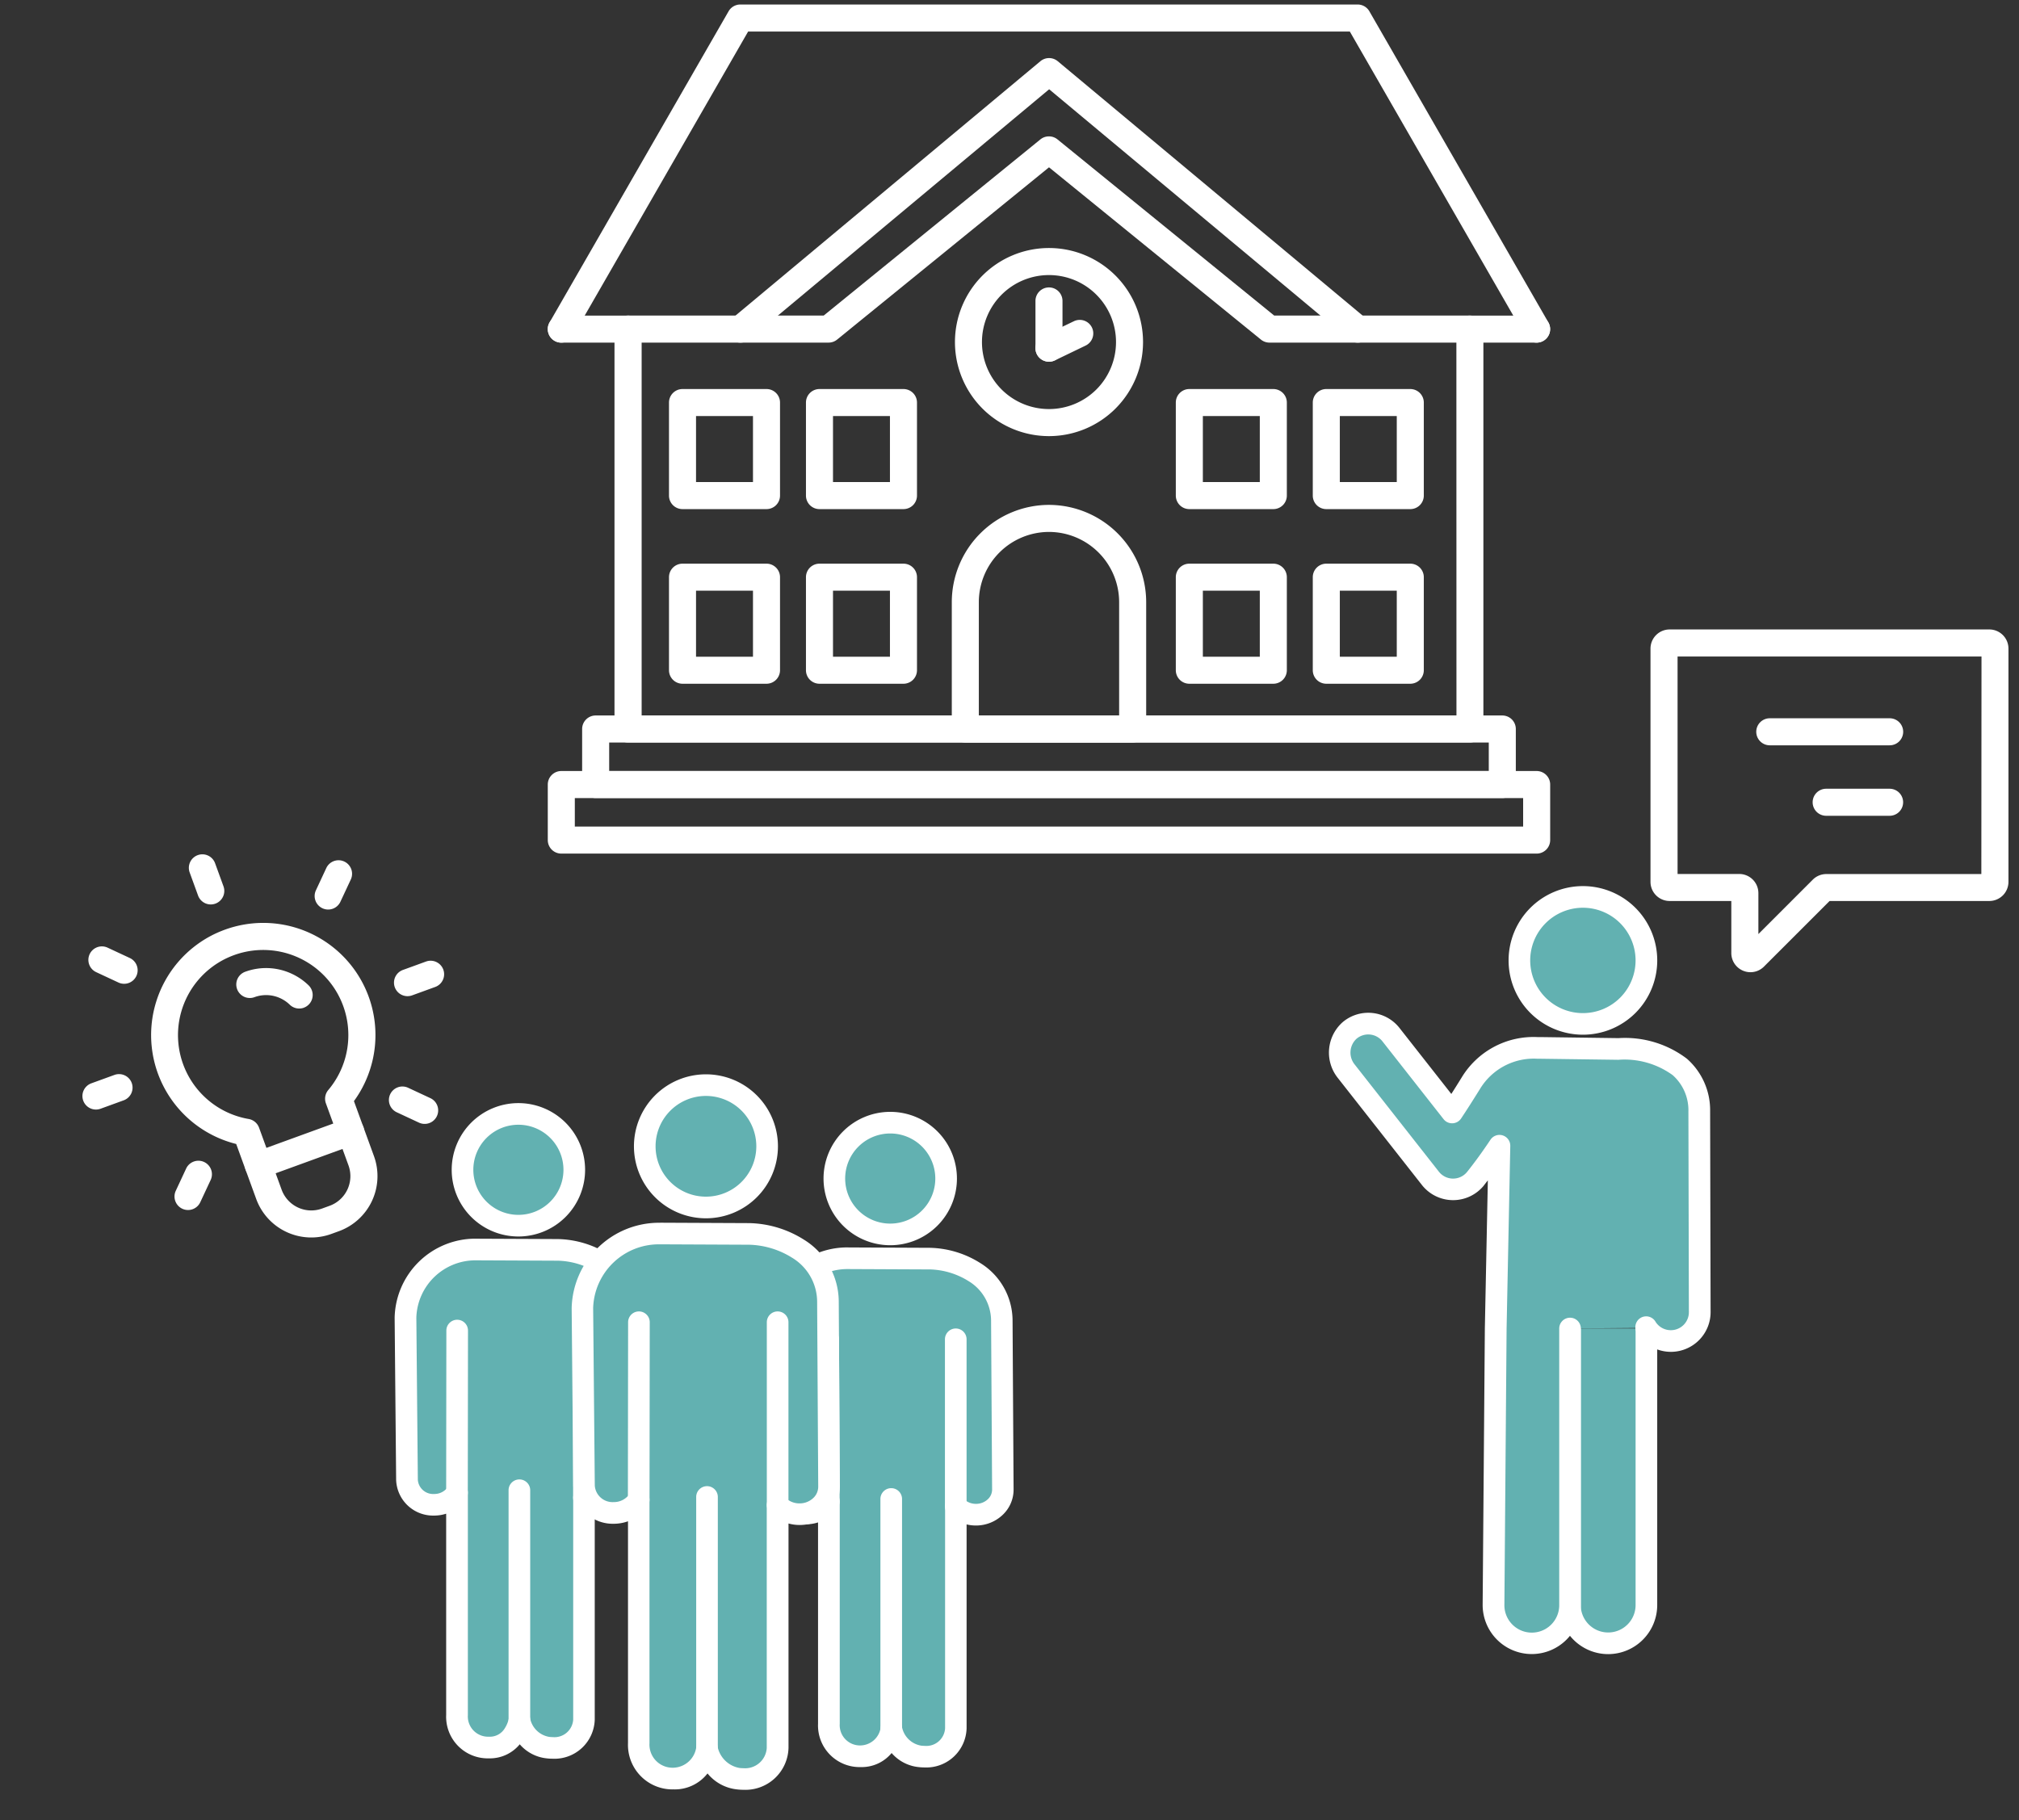 <svg xmlns="http://www.w3.org/2000/svg" width="112" height="101" viewBox="0 0 112 101"><rect x="0" y="0" width="112" height="101" fill="#333333" stroke="none"/><g transform="translate(-120 -3571)"><g transform="translate(-361.477 -638.275)"><g transform="translate(512.614 4210.275)"><g transform="translate(0)"><g transform="translate(0 2.972)"><path d="M-1380.123,2922.13a.748.748,0,0,1,.473.168l12.021,9.774h10.854a.75.75,0,0,1,.75.75v22.187a.75.75,0,0,1-.75.75h-46.7a.75.75,0,0,1-.75-.75v-22.187a.75.75,0,0,1,.75-.75h10.854l12.021-9.774A.748.748,0,0,1-1380.123,2922.13Zm22.6,11.442h-10.37a.75.75,0,0,1-.473-.168l-11.755-9.558-11.755,9.558a.75.75,0,0,1-.473.168h-10.37v20.687h45.2Z" transform="translate(1407.176 -2918.535)" fill="#fff"/><path d="M4.468-.75A5.218,5.218,0,1,1-.75,4.468,5.224,5.224,0,0,1,4.468-.75Zm0,8.937A3.718,3.718,0,1,0,.75,4.468,3.723,3.723,0,0,0,4.468,8.187Z" transform="translate(20.734 15.007) rotate(-45)" fill="#fff"/><path d="M-1309.856,3019.375a5.4,5.4,0,0,1,5.392,5.391v7.043a.75.75,0,0,1-.75.75h-9.283a.75.75,0,0,1-.75-.75v-7.043A5.4,5.4,0,0,1-1309.856,3019.375Zm3.892,11.684v-6.293a3.9,3.9,0,0,0-3.892-3.891,3.9,3.9,0,0,0-3.891,3.891v6.293Z" transform="translate(1336.909 -2995.334)" fill="#fff"/><path d="M0-.75H4.659a.75.75,0,0,1,.75.75V5.162a.75.75,0,0,1-.75.75H0a.75.75,0,0,1-.75-.75V0A.75.75,0,0,1,0-.75ZM3.909.75H.75V4.412H3.909Z" transform="translate(6.724 28.052)" fill="#fff"/><path d="M0-.75H4.659a.75.75,0,0,1,.75.75V5.162a.75.75,0,0,1-.75.75H0a.75.75,0,0,1-.75-.75V0A.75.75,0,0,1,0-.75ZM3.909.75H.75V4.412H3.909Z" transform="translate(14.322 28.052)" fill="#fff"/><path d="M0-.75H4.659a.75.75,0,0,1,.75.75V5.162a.75.75,0,0,1-.75.75H0a.75.75,0,0,1-.75-.75V0A.75.75,0,0,1,0-.75ZM3.909.75H.75V4.412H3.909Z" transform="translate(6.724 18.363)" fill="#fff"/><path d="M0-.75H4.659a.75.75,0,0,1,.75.75V5.162a.75.75,0,0,1-.75.75H0a.75.75,0,0,1-.75-.75V0A.75.75,0,0,1,0-.75ZM3.909.75H.75V4.412H3.909Z" transform="translate(14.322 18.363)" fill="#fff"/><path d="M0-.75H4.659a.75.75,0,0,1,.75.75V5.162a.75.75,0,0,1-.75.75H0a.75.75,0,0,1-.75-.75V0A.75.75,0,0,1,0-.75ZM3.909.75H.75V4.412H3.909Z" transform="translate(34.839 28.052)" fill="#fff"/><path d="M0-.75H50.294a.75.75,0,0,1,.75.75V3.081a.75.75,0,0,1-.75.75H0a.75.75,0,0,1-.75-.75V0A.75.75,0,0,1,0-.75ZM49.544.75H.75V2.331H49.544Z" transform="translate(1.906 36.475)" fill="#fff"/><path d="M0-.75H54.106a.75.75,0,0,1,.75.75V3.081a.75.75,0,0,1-.75.75H0a.75.75,0,0,1-.75-.75V0A.75.75,0,0,1,0-.75ZM53.356.75H.75V2.331H53.356Z" transform="translate(0 39.557)" fill="#fff"/><path d="M0-.75H4.659a.75.75,0,0,1,.75.75V5.162a.75.75,0,0,1-.75.75H0a.75.75,0,0,1-.75-.75V0A.75.75,0,0,1,0-.75ZM3.909.75H.75V4.412H3.909Z" transform="translate(42.437 28.052)" fill="#fff"/><path d="M0-.75H4.659a.75.75,0,0,1,.75.75V5.162a.75.75,0,0,1-.75.75H0a.75.75,0,0,1-.75-.75V0A.75.75,0,0,1,0-.75ZM3.909.75H.75V4.412H3.909Z" transform="translate(34.839 18.363)" fill="#fff"/><path d="M0-.75H4.659a.75.75,0,0,1,.75.75V5.162a.75.75,0,0,1-.75.75H0a.75.75,0,0,1-.75-.75V0A.75.75,0,0,1,0-.75ZM3.909.75H.75V4.412H3.909Z" transform="translate(42.437 18.363)" fill="#fff"/><path d="M0,3.371a.75.75,0,0,1-.75-.75V0A.75.75,0,0,1,0-.75.75.75,0,0,1,.75,0V2.621A.75.75,0,0,1,0,3.371Z" transform="translate(27.053 12.725)" fill="#fff"/><path d="M0,1.571a.75.75,0,0,1-.677-.426.75.75,0,0,1,.352-1l1.709-.82a.75.75,0,0,1,1,.352.75.75,0,0,1-.352,1L.325,1.5A.747.747,0,0,1,0,1.571Z" transform="translate(27.053 14.525)" fill="#fff"/><path d="M3.7.75H0A.75.75,0,0,1-.75,0,.75.75,0,0,1,0-.75H3.7a.75.75,0,0,1,.75.75A.75.75,0,0,1,3.7.75Z" transform="translate(50.401 14.288)" fill="#fff"/><path d="M-1373.864,2917.248a.748.748,0,0,1-.576-.27.75.75,0,0,1,.1-1.056l17.124-14.288a.751.751,0,0,1,.961,0l17.122,14.287a.75.75,0,0,1,.1,1.056.75.75,0,0,1-1.056.1l-16.642-13.886-16.643,13.887A.747.747,0,0,1-1373.864,2917.248Z" transform="translate(1383.794 -2902.21)" fill="#fff"/><path d="M3.7.75H0A.75.75,0,0,1-.75,0,.75.75,0,0,1,0-.75H3.7a.75.75,0,0,1,.75.75A.75.75,0,0,1,3.7.75Z" transform="translate(0 14.288)" fill="#fff"/></g><path d="M-1421.093,2906.083a.746.746,0,0,1-.373-.1.75.75,0,0,1-.276-1.024l9.93-17.261a.75.75,0,0,1,.65-.376h34.246a.75.75,0,0,1,.65.376l9.93,17.261a.75.75,0,0,1-.276,1.024.751.751,0,0,1-1.024-.276l-9.714-16.885h-33.378l-9.713,16.885A.75.75,0,0,1-1421.093,2906.083Z" transform="translate(1421.092 -2888.072)" fill="#fff"/></g></g><g transform="translate(503.971 4269.482)"><g transform="translate(20.627 2.082)"><ellipse cx="3.09" cy="3.101" rx="3.09" ry="3.101" transform="translate(3.163)" fill="#62b1b1"/><path d="M3.09-.6A3.7,3.7,0,1,1-.6,3.1,3.7,3.7,0,0,1,3.09-.6Zm0,6.2A2.5,2.5,0,1,0,.6,3.1,2.5,2.5,0,0,0,3.09,5.6Z" transform="translate(3.163)" fill="#fff"/><g transform="translate(0 7.523)"><path d="M-1426.5,3192.68c-.067-2.572-2.65-3.425-4-3.425h-.05l-4.419-.02h-.08a3.882,3.882,0,0,0-3.9,3.776l.083,9.011a1.454,1.454,0,0,0,1.51,1.376,1.52,1.52,0,0,0,1.263-.666v12.335a1.717,1.717,0,0,0,1.76,1.8,1.771,1.771,0,0,0,1.7-1.51,1.93,1.93,0,0,0,1.579,1.513,1.669,1.669,0,0,0,2-1.555V3203a1.545,1.545,0,0,0,1.111.461h.009a1.445,1.445,0,0,0,1.488-1.4Z" transform="translate(1438.951 -3189.235)" fill="#62b1b1"/><path d="M-1435,3188.635h.031l4.414.02h.053a5.452,5.452,0,0,1,2.808.845,3.757,3.757,0,0,1,1.792,3.165s0,.008,0,.012l.057,9.386a1.922,1.922,0,0,1-.622,1.425,2.146,2.146,0,0,1-1.462.575h-.012a2.2,2.2,0,0,1-.511-.061v11.313a2.235,2.235,0,0,1-2.337,2.171,2.747,2.747,0,0,1-.337-.021,2.28,2.28,0,0,1-1.485-.779,2.147,2.147,0,0,1-1.71.78h-.015a2.308,2.308,0,0,1-2.357-2.4v-11.175a2.2,2.2,0,0,1-.659.105h-.017a2.052,2.052,0,0,1-2.1-1.97l-.083-9.011a4.483,4.483,0,0,1,4.486-4.382h.065Zm4.448,1.22h0l-4.412-.02h-.07a3.281,3.281,0,0,0-3.313,3.171l.083,9.011a.862.862,0,0,0,.9.782h.008a.916.916,0,0,0,.767-.4.6.6,0,0,1,.673-.244.6.6,0,0,1,.427.575v12.335a1.125,1.125,0,0,0,1.164,1.2h.008a1.157,1.157,0,0,0,1.1-1,.6.6,0,0,1,.587-.511h.005a.594.594,0,0,1,.59.49,1.3,1.3,0,0,0,1.064,1.033,1.544,1.544,0,0,0,.189.012,1.041,1.041,0,0,0,1.137-.971V3203a.6.6,0,0,1,.374-.556.6.6,0,0,1,.656.138.951.951,0,0,0,.681.279h.009a.947.947,0,0,0,.645-.25.735.735,0,0,0,.243-.542l-.057-9.38a2.57,2.57,0,0,0-1.246-2.184,4.244,4.244,0,0,0-2.154-.651h-.05Z" transform="translate(1438.951 -3189.235)" fill="#fff"/><path d="M.034,9.6a.6.6,0,0,1-.6-.6L-.6,0A.6.6,0,0,1,0-.6.6.6,0,0,1,.6,0L.634,9a.6.6,0,0,1-.6.6Z" transform="translate(2.822 4.497)" fill="#fff"/><path d="M0,9.869a.6.6,0,0,1-.6-.6V0A.6.6,0,0,1,0-.6.6.6,0,0,1,.6,0V9.269A.6.6,0,0,1,0,9.869Z" transform="translate(9.898 4.497)" fill="#fff"/><path d="M0,13.365a.6.6,0,0,1-.6-.6V0A.6.6,0,0,1,0-.6.6.6,0,0,1,.6,0V12.765A.6.6,0,0,1,0,13.365Z" transform="translate(6.318 13.356)" fill="#fff"/></g></g><g transform="translate(0 1.597)"><ellipse cx="3.09" cy="3.101" rx="3.09" ry="3.101" transform="translate(3.163)" fill="#62b1b1"/><path d="M3.09-.6A3.7,3.7,0,1,1-.6,3.1,3.7,3.7,0,0,1,3.09-.6Zm0,6.2A2.5,2.5,0,1,0,.6,3.1,2.5,2.5,0,0,0,3.09,5.6Z" transform="translate(3.163)" fill="#fff"/><g transform="translate(0 7.523)"><path d="M-1560.57,3189.526c-.067-2.573-2.65-3.425-4-3.425h-.05l-4.419-.02h-.081a3.882,3.882,0,0,0-3.9,3.777l.083,9.01a1.453,1.453,0,0,0,1.509,1.377,1.519,1.519,0,0,0,1.263-.666v12.336a1.717,1.717,0,0,0,1.761,1.8,1.772,1.772,0,0,0,1.7-1.51,1.931,1.931,0,0,0,1.579,1.513,1.669,1.669,0,0,0,2-1.555v-12.313a1.544,1.544,0,0,0,1.111.461h.009a1.444,1.444,0,0,0,1.488-1.4Z" transform="translate(1573.019 -3186.081)" fill="#62b1b1"/><path d="M-1569.068,3185.481h.029l4.469.02a5.451,5.451,0,0,1,2.808.845,3.757,3.757,0,0,1,1.792,3.165s0,.008,0,.012l.057,9.386a1.924,1.924,0,0,1-.622,1.425,2.145,2.145,0,0,1-1.463.575h-.012a2.181,2.181,0,0,1-.511-.061v11.313a2.235,2.235,0,0,1-2.338,2.172,2.745,2.745,0,0,1-.337-.021,2.28,2.28,0,0,1-1.485-.779,2.148,2.148,0,0,1-1.71.78h-.015a2.308,2.308,0,0,1-2.357-2.4v-11.175a2.2,2.2,0,0,1-.658.105h-.017a2.052,2.052,0,0,1-2.1-1.972l-.083-9.009a4.484,4.484,0,0,1,4.485-4.383h.065Zm7.9,4.055a2.57,2.57,0,0,0-1.246-2.184,4.247,4.247,0,0,0-2.155-.651h-.05l-4.491-.02a3.281,3.281,0,0,0-3.307,3.172l.083,9.01a.851.851,0,0,0,.9.782h.008a.915.915,0,0,0,.766-.4.6.6,0,0,1,.673-.245.6.6,0,0,1,.428.575v12.336a1.124,1.124,0,0,0,1.164,1.2h.009a.963.963,0,0,0,.866-.452,1.631,1.631,0,0,0,.232-.557.6.6,0,0,1,.582-.513h.01a.6.6,0,0,1,.589.5,1.3,1.3,0,0,0,1.064,1.033,1.543,1.543,0,0,0,.189.012,1.041,1.041,0,0,0,1.138-.971v-12.313a.6.6,0,0,1,.375-.556.6.6,0,0,1,.656.138.949.949,0,0,0,.68.279h.009a.946.946,0,0,0,.645-.25.737.737,0,0,0,.243-.543Z" transform="translate(1573.019 -3186.081)" fill="#fff"/><path d="M0,9.6A.6.6,0,0,1-.6,9l.011-9a.6.6,0,0,1,.6-.6.6.6,0,0,1,.6.6L.6,9A.6.6,0,0,1,0,9.6Z" transform="translate(2.856 4.497)" fill="#fff"/><path d="M0,9.869a.6.6,0,0,1-.6-.6V0A.6.6,0,0,1,0-.6.6.6,0,0,1,.6,0V9.269A.6.6,0,0,1,0,9.869Z" transform="translate(9.898 4.497)" fill="#fff"/><path d="M0,13.365a.6.6,0,0,1-.6-.6V0A.6.6,0,0,1,0-.6.6.6,0,0,1,.6,0V12.765A.6.6,0,0,1,0,13.365Z" transform="translate(6.318 13.356)" fill="#fff"/></g></g><g transform="translate(9.811 0)"><ellipse cx="3.381" cy="3.394" rx="3.381" ry="3.394" transform="translate(3.462)" fill="#62b1b1"/><path d="M3.381-.6A3.994,3.994,0,1,1-.6,3.394,3.992,3.992,0,0,1,3.381-.6Zm0,6.787A2.794,2.794,0,1,0,.6,3.394,2.791,2.791,0,0,0,3.381,6.187Z" transform="translate(3.462)" fill="#fff"/><g transform="translate(0 8.233)"><path d="M-1495.623,3184.091c-.073-2.815-2.9-3.749-4.378-3.749h-.055l-4.836-.022h-.088a4.249,4.249,0,0,0-4.267,4.133l.091,9.862a1.591,1.591,0,0,0,1.652,1.506,1.663,1.663,0,0,0,1.383-.728v13.5a1.877,1.877,0,0,0,1.926,1.966,1.938,1.938,0,0,0,1.863-1.651,2.113,2.113,0,0,0,1.728,1.656,1.827,1.827,0,0,0,2.19-1.7v-13.476a1.692,1.692,0,0,0,1.216.5h.01a1.58,1.58,0,0,0,1.628-1.529Z" transform="translate(1509.247 -3180.32)" fill="#62b1b1"/><path d="M-1504.923,3179.72h.031l4.891.022a5.9,5.9,0,0,1,3.042.916,4.057,4.057,0,0,1,1.935,3.417s0,.008,0,.012l.063,10.272a2.051,2.051,0,0,1-.6,1.462,2.307,2.307,0,0,1-1.621.67h-.013a2.345,2.345,0,0,1-.616-.083v12.455a2.391,2.391,0,0,1-2.5,2.32,2.934,2.934,0,0,1-.36-.022,2.443,2.443,0,0,1-1.633-.885,2.3,2.3,0,0,1-1.87.885h-.018a2.47,2.47,0,0,1-2.523-2.566v-12.31a2.351,2.351,0,0,1-.778.138h-.017a2.189,2.189,0,0,1-2.239-2.1l-.091-9.862a4.851,4.851,0,0,1,4.854-4.739h.07Zm8.7,4.38a2.866,2.866,0,0,0-1.389-2.437,4.707,4.707,0,0,0-2.389-.722h-.055l-4.865-.022h-.05a3.648,3.648,0,0,0-3.677,3.528l.091,9.862a.989.989,0,0,0,1.039.912h.009a1.059,1.059,0,0,0,.886-.459.6.6,0,0,1,.673-.244.6.6,0,0,1,.427.575v13.5a1.283,1.283,0,0,0,1.329,1.365h.011a1.322,1.322,0,0,0,1.257-1.15.6.6,0,0,1,.583-.5h.01a.6.6,0,0,1,.589.489,1.508,1.508,0,0,0,1.213,1.175,1.737,1.737,0,0,0,.213.013,1.2,1.2,0,0,0,1.3-1.12v-13.476a.6.6,0,0,1,.374-.556.6.6,0,0,1,.656.138,1.1,1.1,0,0,0,.786.322h.01a1.1,1.1,0,0,0,.771-.314.861.861,0,0,0,.258-.611Z" transform="translate(1509.247 -3180.32)" fill="#fff"/><path d="M0,10.452a.6.6,0,0,1-.6-.6L-.588,0a.6.6,0,0,1,.6-.6.6.6,0,0,1,.6.6L.6,9.853A.6.6,0,0,1,0,10.452Z" transform="translate(3.126 4.922)" fill="#fff"/><path d="M0,10.745a.6.6,0,0,1-.6-.6V0A.6.6,0,0,1,0-.6.6.6,0,0,1,.6,0V10.145A.6.6,0,0,1,0,10.745Z" transform="translate(10.833 4.922)" fill="#fff"/><path d="M0,14.571a.6.6,0,0,1-.6-.6V0A.6.6,0,0,1,0-.6.6.6,0,0,1,.6,0V13.971A.6.6,0,0,1,0,14.571Z" transform="translate(6.915 14.617)" fill="#fff"/></g></g></g><g transform="translate(555.79 4244.95)"><g transform="translate(0 12.631)"><g transform="translate(0 0)"><g transform="translate(8.514 0)"><circle cx="3.523" cy="3.523" r="3.523" transform="translate(4.982 9.963) rotate(-135)" fill="#62b1b1"/><path d="M3.523-.6A4.123,4.123,0,1,1-.6,3.523,4.127,4.127,0,0,1,3.523-.6Zm0,7.045A2.923,2.923,0,1,0,.6,3.523,2.926,2.926,0,0,0,3.523,6.445Z" transform="translate(4.982 9.963) rotate(-135)" fill="#fff"/></g><path d="M0,10.356a.6.6,0,0,1-.6-.6V0A.6.6,0,0,1,0-.6.6.6,0,0,1,.6,0V9.756A.6.6,0,0,1,0,10.356Z" transform="translate(17.018 15.646)" fill="#fff"/><path d="M5452.971,4270.833v15.342a2.122,2.122,0,0,0,2.122,2.122h0a2.122,2.122,0,0,0,2.121-2.122v-15.342" transform="translate(-5440.195 -4245.43)" fill="#62b1b1"/><path d="M5455.093,4288.9a2.725,2.725,0,0,1-2.722-2.722v-15.342a.6.6,0,0,1,1.2,0v15.342a1.521,1.521,0,1,0,3.042,0v-15.342a.6.6,0,0,1,1.2,0v15.342A2.725,2.725,0,0,1,5455.093,4288.9Z" transform="translate(-5440.195 -4245.43)" fill="#fff"/><path d="M5444.256,4164.8v15.342a2.121,2.121,0,0,1-2.121,2.121h0a2.122,2.122,0,0,1-2.122-2.121l.122-15.342.205-10.145c-.409.611-.835,1.21-1.3,1.789l-.023.029a1.605,1.605,0,0,1-1.252.6h0a1.6,1.6,0,0,1-1.261-.613l-4.662-5.935a1.647,1.647,0,0,1,.189-2.273,1.6,1.6,0,0,1,2.291.239l3.391,4.317c.342-.512.68-1.047,1.03-1.61a4.088,4.088,0,0,1,3.781-1.972h.069l4.3.058c3.191-.016,4.49,1.521,4.528,3.459,0,.073.026,11.109.026,11.109a1.6,1.6,0,0,1-1.568,1.638h-.036a1.6,1.6,0,0,1-1.34-.727" transform="translate(-5431.48 -4139.395)" fill="#62b1b1"/><path d="M5442.136,4182.861a2.725,2.725,0,0,1-2.722-2.721l.122-15.347v-.007l.166-8.208q-.094.122-.187.239l-.021.026,0,.006a2.2,2.2,0,0,1-3.453-.018l-4.662-5.935a2.255,2.255,0,0,1,.276-3.1,2.2,2.2,0,0,1,3.147.329l2.874,3.659c.194-.3.384-.606.566-.9a4.659,4.659,0,0,1,4.207-2.255l.167,0,4.292.058h.047a5.675,5.675,0,0,1,3.787,1.141,3.8,3.8,0,0,1,1.291,2.906c0,.078.023,9.957.026,11.113a2.205,2.205,0,0,1-2.156,2.246h-.049a2.195,2.195,0,0,1-1.842-1,.6.6,0,1,1,1-.656,1,1,0,0,0,.837.455h.029a1,1,0,0,0,.976-1.025v-.011c0-.109-.025-10.857-.026-11.1a2.6,2.6,0,0,0-.872-2.015,4.546,4.546,0,0,0-3.006-.852h-.059l-4.3-.058h-.144a3.483,3.483,0,0,0-3.189,1.691c-.327.524-.679,1.084-1.04,1.625a.6.6,0,0,1-.476.266h-.023a.6.6,0,0,1-.472-.229l-3.391-4.317a1,1,0,0,0-.684-.378,1.01,1.01,0,0,0-.75.229,1.047,1.047,0,0,0-.1,1.441l4.662,5.936a1,1,0,0,0,1.572.009l.021-.026c.409-.514.824-1.086,1.27-1.752a.6.6,0,0,1,1.1.346l-.205,10.141-.122,15.338a1.521,1.521,0,0,0,3.042,0V4164.8a.6.6,0,0,1,1.2,0v15.342A2.724,2.724,0,0,1,5442.136,4182.861Z" transform="translate(-5431.48 -4139.395)" fill="#fff"/></g></g><g transform="translate(17.997 0)"><path d="M357.476,200.6h17.734a1.062,1.062,0,0,1,1.061,1.06v12.946a1.062,1.062,0,0,1-1.061,1.06h-8.862l-3.64,3.64a1.052,1.052,0,0,1-.748.311,1.063,1.063,0,0,1-1.063-1.061v-2.89h-3.423a1.062,1.062,0,0,1-1.06-1.06V201.661A1.062,1.062,0,0,1,357.476,200.6Zm17.3,1.5H357.916v12.067h3.423a1.062,1.062,0,0,1,1.06,1.06V217.5l3.018-3.018a1.064,1.064,0,0,1,.75-.311h8.6Z" transform="translate(-357.166 -201.351)" fill="#fff"/><path d="M6.647.75H0A.75.75,0,0,1-.75,0,.75.75,0,0,1,0-.75H6.647A.75.75,0,0,1,7.4,0,.75.75,0,0,1,6.647.75Z" transform="translate(5.865 4.927)" fill="#fff"/><path d="M3.519.75H0A.75.75,0,0,1-.75,0,.75.75,0,0,1,0-.75H3.519a.75.75,0,0,1,.75.75A.75.75,0,0,1,3.519.75Z" transform="translate(8.993 8.837)" fill="#fff"/></g></g><g transform="translate(483.421 4260.804) rotate(-20)"><path d="M2.373,2.237A.75.75,0,0,1,1.7,1.814,1.884,1.884,0,0,0,1.334,1.3,1.874,1.874,0,0,0,0,.75.75.75,0,0,1-.75,0,.75.75,0,0,1,0-.75,3.365,3.365,0,0,1,2.395.242a3.38,3.38,0,0,1,.653.917.75.75,0,0,1-.674,1.077Z" transform="translate(10.137 6.981)" fill="#fff"/><path d="M5.475-.75h0A6.223,6.223,0,0,1,8.951,10.637v3.249A3.251,3.251,0,0,1,5.7,17.133H5.249A3.251,3.251,0,0,1,2,13.886V10.638A6.228,6.228,0,0,1,4.769-.711,6.455,6.455,0,0,1,5.475-.75ZM5.7,15.633a1.749,1.749,0,0,0,1.747-1.747V10.222a.75.75,0,0,1,.376-.65A4.724,4.724,0,0,0,5.475.75a4.976,4.976,0,0,0-.541.03A4.723,4.723,0,0,0,3.125,9.572a.75.75,0,0,1,.376.65v3.664a1.75,1.75,0,0,0,1.748,1.747Z" transform="translate(4.401 4.401)" fill="#fff"/><path d="M5.45.75H0A.75.75,0,0,1-.75,0,.75.75,0,0,1,0-.75H5.45A.75.75,0,0,1,6.2,0,.75.75,0,0,1,5.45.75Z" transform="translate(7.154 16.565)" fill="#fff"/><path d="M1.363.75H0A.75.75,0,0,1-.75,0,.75.75,0,0,1,0-.75H1.363a.75.75,0,0,1,.75.75A.75.75,0,0,1,1.363.75Z" transform="translate(18.393 9.878)" fill="#fff"/><path d="M1.363.75H0A.75.75,0,0,1-.75,0,.75.75,0,0,1,0-.75H1.363a.75.75,0,0,1,.75.75A.75.75,0,0,1,1.363.75Z" transform="translate(0 9.878)" fill="#fff"/><path d="M0,2.113a.75.75,0,0,1-.75-.75V0A.75.75,0,0,1,0-.75.75.75,0,0,1,.75,0V1.363A.75.75,0,0,1,0,2.113Z" transform="translate(9.878 0)" fill="#fff"/><path d="M0,1.713a.748.748,0,0,1-.53-.22A.75.75,0,0,1-.53.433L.433-.53a.75.75,0,0,1,1.061,0,.75.75,0,0,1,0,1.061L.53,1.494A.748.748,0,0,1,0,1.713Z" transform="translate(15.9 2.893)" fill="#fff"/><path d="M0,1.713a.748.748,0,0,1-.53-.22A.75.75,0,0,1-.53.433L.433-.53a.75.75,0,0,1,1.061,0,.75.75,0,0,1,0,1.061L.53,1.494A.748.748,0,0,1,0,1.713Z" transform="translate(2.893 15.9)" fill="#fff"/><path d="M.963,1.713a.748.748,0,0,1-.53-.22L-.53.53A.75.75,0,0,1-.53-.53.75.75,0,0,1,.53-.53l.963.963a.75.75,0,0,1-.53,1.28Z" transform="translate(2.893 2.893)" fill="#fff"/><path d="M.963,1.713a.748.748,0,0,1-.53-.22L-.53.53A.75.75,0,0,1-.53-.53.75.75,0,0,1,.53-.53l.963.963a.75.75,0,0,1-.53,1.28Z" transform="translate(15.9 15.9)" fill="#fff"/></g></g><rect width="112" height="101" transform="translate(120 3571)" fill="none"/></g></svg>